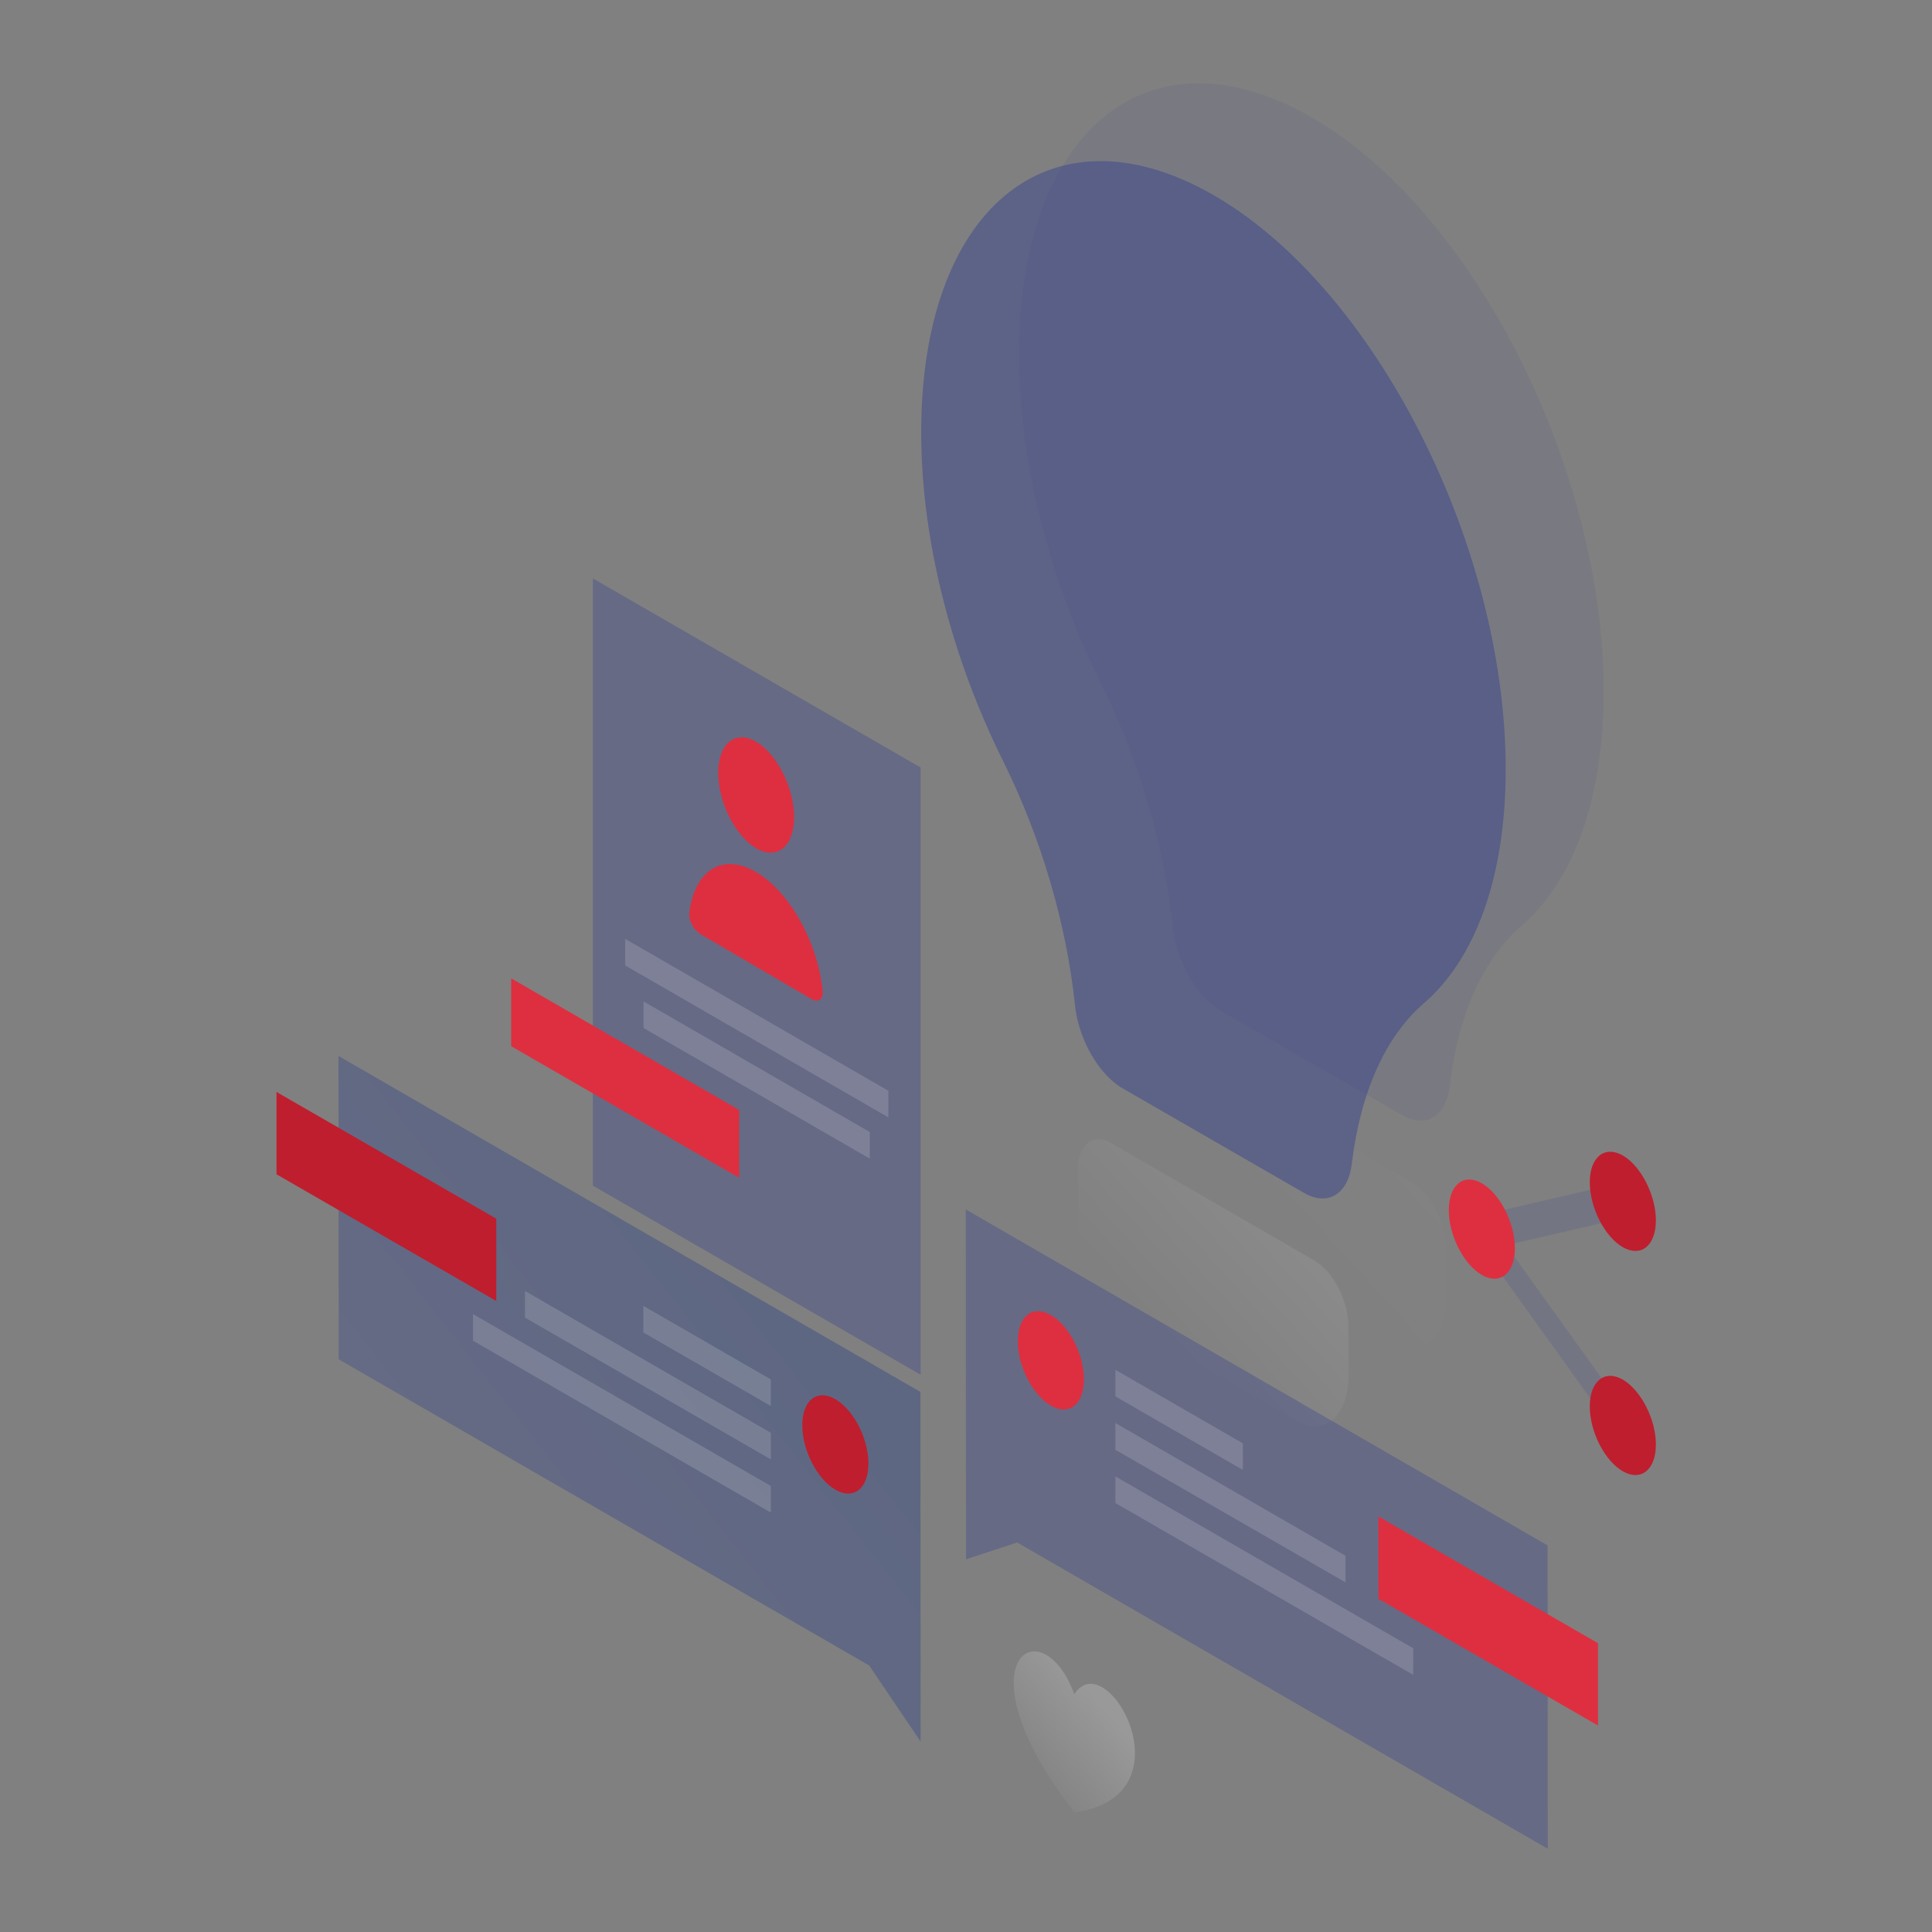 <svg width="1160" height="1160" viewBox="0 0 1160 1160" fill="none" xmlns="http://www.w3.org/2000/svg">
<rect x="0" y="0" width="1160" height="1160" fill="#808080" stroke="none"/>
<path opacity="0.07" d="M913.556 555.82C944.083 529.637 962.869 480.911 962.869 415.161C962.869 280.139 883.734 124.921 786.283 69.738C688.714 14.437 610.988 79.248 611.927 215.328C612.397 280.021 630.948 349.411 660.888 409.76C684.018 456.255 699.164 508.151 704.212 556.407C706.208 577.071 718.537 598.44 732.743 606.659L841.701 669.474C856.025 677.81 868.236 670.296 870.467 652.097C875.398 609.711 890.309 575.897 913.556 555.82Z" fill="url(#paint0_linear_818_61)"/>
<path opacity="0.07" d="M868.352 778.9V750.017C868.352 734.519 859.429 717.025 848.275 710.332L725.933 639.651C714.779 633.193 705.855 640.473 705.855 655.971V684.854C705.855 708.101 718.066 733.932 734.034 746.612L840.409 808.018C856.142 814.006 868.352 801.913 868.352 778.9Z" fill="url(#paint1_linear_818_61)"/>
<path opacity="0.4" d="M854.733 602.549C885.26 576.367 904.046 527.641 904.046 461.891C904.046 326.868 824.911 171.651 727.46 116.467C629.774 61.167 552.165 125.978 553.104 262.057C553.574 326.751 572.125 396.141 602.065 456.49C625.195 502.985 640.341 554.88 645.389 603.136C647.385 623.801 659.713 645.169 673.92 653.388L782.878 716.203C797.202 724.539 809.413 717.025 811.643 698.826C816.692 656.441 831.603 622.509 854.733 602.549Z" fill="url(#paint2_linear_818_61)"/>
<path opacity="0.4" d="M809.647 825.631V796.748C809.647 781.249 800.724 763.755 789.57 757.063L667.228 686.381C656.074 679.924 647.15 687.203 647.15 702.701V731.585C647.15 754.832 659.361 780.662 675.329 793.343L781.704 854.749C797.437 860.737 809.647 848.643 809.647 825.631Z" fill="url(#paint3_linear_818_61)"/>
<path opacity="0.3" d="M552.635 835.728L203.22 634.016L203.337 816.12L521.873 999.986L552.752 1045.66L552.635 835.728Z" fill="url(#paint4_linear_818_61)"/>
<path d="M166 705.049V655.619L297.97 731.702V781.132L166 705.049Z" fill="#BF1E2E"/>
<path opacity="0.15" d="M462.816 828.213L386.264 784.066V800.034L462.816 844.181V828.213Z" fill="white"/>
<path opacity="0.15" d="M462.815 860.267L315.229 775.144V791.111L462.815 876.234V860.267Z" fill="white"/>
<path opacity="0.15" d="M462.815 892.202L283.998 788.998V804.966L462.815 908.17V892.202Z" fill="white"/>
<path d="M481.719 855.805C481.719 870.834 490.642 888.093 501.561 894.433C512.48 900.774 521.404 893.729 521.404 878.7C521.404 863.672 512.48 846.412 501.561 840.072C490.525 833.732 481.719 840.777 481.719 855.805Z" fill="#BF1E2E"/>
<path opacity="0.3" d="M579.874 726.184L929.172 927.896L929.289 1110L610.753 926.135L579.991 936.232L579.874 726.184Z" fill="url(#paint5_linear_818_61)"/>
<path d="M827.611 959.949V910.519L959.464 986.601V1036.03L827.611 959.949Z" fill="#DE2F40"/>
<path opacity="0.15" d="M669.693 822.46L746.245 866.607V882.574L669.693 838.428V822.46Z" fill="white"/>
<path opacity="0.15" d="M669.693 854.396L807.886 934.119V950.087L669.693 870.482V854.396Z" fill="white"/>
<path opacity="0.15" d="M669.693 886.449L848.51 989.654V1005.62L669.693 902.417V886.449Z" fill="white"/>
<path d="M650.79 828.213C650.79 843.242 641.867 850.286 630.948 843.946C620.029 837.606 611.105 820.346 611.105 805.318C611.105 790.289 620.029 783.245 630.948 789.585C641.985 795.925 650.79 813.184 650.79 828.213Z" fill="#DE2F40"/>
<path opacity="0.15" d="M969.679 710.92L978.485 730.41L904.281 747.67L981.42 855.101L972.614 864.376L877.863 732.289L969.679 710.92Z" fill="#283891"/>
<path d="M994.218 732.759C994.218 747.905 985.295 755.067 974.376 748.844C963.456 742.504 954.533 725.127 954.533 709.863C954.533 694.717 963.456 687.555 974.376 693.778C985.295 700.118 994.218 717.613 994.218 732.759Z" fill="#BF1E2E"/>
<path d="M994.218 867.311C994.218 882.457 985.295 889.619 974.376 883.397C963.456 877.056 954.533 859.68 954.533 844.416C954.533 829.27 963.456 822.108 974.376 828.331C985.295 834.788 994.218 852.165 994.218 867.311Z" fill="#BF1E2E"/>
<path d="M909.564 749.43C909.564 764.576 900.641 771.738 889.721 765.516C878.802 759.175 869.879 741.799 869.879 726.535C869.879 711.389 878.802 704.227 889.721 710.45C900.641 716.79 909.564 734.284 909.564 749.43Z" fill="#DE2F40"/>
<path opacity="0.3" d="M355.971 347.298L552.752 460.834V825.396L355.971 711.859V347.298Z" fill="url(#paint6_linear_818_61)"/>
<path opacity="0.15" d="M375.344 563.687L533.379 654.915V670.883L375.344 579.654V563.687Z" fill="white"/>
<path opacity="0.15" d="M386.381 601.258L522.225 679.688V695.656L386.381 617.226V601.258Z" fill="white"/>
<path d="M443.795 666.421L306.894 587.403V628.145L443.795 707.163V666.421Z" fill="#DE2F40"/>
<path d="M476.787 490.656C476.787 508.268 466.572 516.604 454.009 509.325C441.446 501.928 431.231 481.733 431.231 464.004C431.231 446.392 441.446 438.056 454.009 445.336C466.572 452.733 476.787 473.045 476.787 490.656Z" fill="#DE2F40"/>
<path d="M453.892 523.532C433.58 511.673 416.791 522.827 413.855 548.306C413.386 552.767 416.673 558.638 420.783 560.986L487.002 599.732C491.112 602.08 494.399 600.201 493.93 595.153C491.112 566.035 474.205 535.39 453.892 523.532Z" fill="#DE2F40"/>
<path opacity="0.2" d="M645.037 1088.16C574.003 996.816 625.429 963.706 645.037 1017.25C664.644 986.483 716.07 1078.77 645.037 1088.16Z" fill="url(#paint7_linear_818_61)"/>
<defs>
<linearGradient id="paint0_linear_818_61" x1="925.141" y1="221.806" x2="565.81" y2="548.977" gradientUnits="userSpaceOnUse">
<stop stop-color="#283891"/>
<stop offset="1" stop-color="#283891"/>
</linearGradient>
<linearGradient id="paint1_linear_818_61" x1="1111.09" y1="425.978" x2="751.762" y2="753.15" gradientUnits="userSpaceOnUse">
<stop stop-color="white"/>
<stop offset="1" stop-color="white" stop-opacity="0"/>
</linearGradient>
<linearGradient id="paint2_linear_818_61" x1="866.413" y1="268.512" x2="507.082" y2="595.683" gradientUnits="userSpaceOnUse">
<stop stop-color="#283891"/>
<stop offset="1" stop-color="#283891"/>
</linearGradient>
<linearGradient id="paint3_linear_818_61" x1="1052.37" y1="472.684" x2="693.036" y2="799.856" gradientUnits="userSpaceOnUse">
<stop stop-color="white"/>
<stop offset="1" stop-color="white" stop-opacity="0"/>
</linearGradient>
<linearGradient id="paint4_linear_818_61" x1="476.445" y1="762.788" x2="296.043" y2="904.038" gradientUnits="userSpaceOnUse">
<stop stop-color="#0E2E88"/>
<stop offset="1" stop-color="#283891"/>
</linearGradient>
<linearGradient id="paint5_linear_818_61" x1="729.912" y1="732.116" x2="775.08" y2="1098.47" gradientUnits="userSpaceOnUse">
<stop stop-color="#283891"/>
<stop offset="1" stop-color="#283891"/>
</linearGradient>
<linearGradient id="paint6_linear_818_61" x1="573.792" y1="379.429" x2="399.123" y2="682.043" gradientUnits="userSpaceOnUse">
<stop stop-color="#283891"/>
<stop offset="1" stop-color="#283891"/>
</linearGradient>
<linearGradient id="paint7_linear_818_61" x1="660.033" y1="1020.77" x2="607.477" y2="1066.17" gradientUnits="userSpaceOnUse">
<stop stop-color="white"/>
<stop offset="1" stop-color="white" stop-opacity="0"/>
</linearGradient>
</defs>
</svg>
